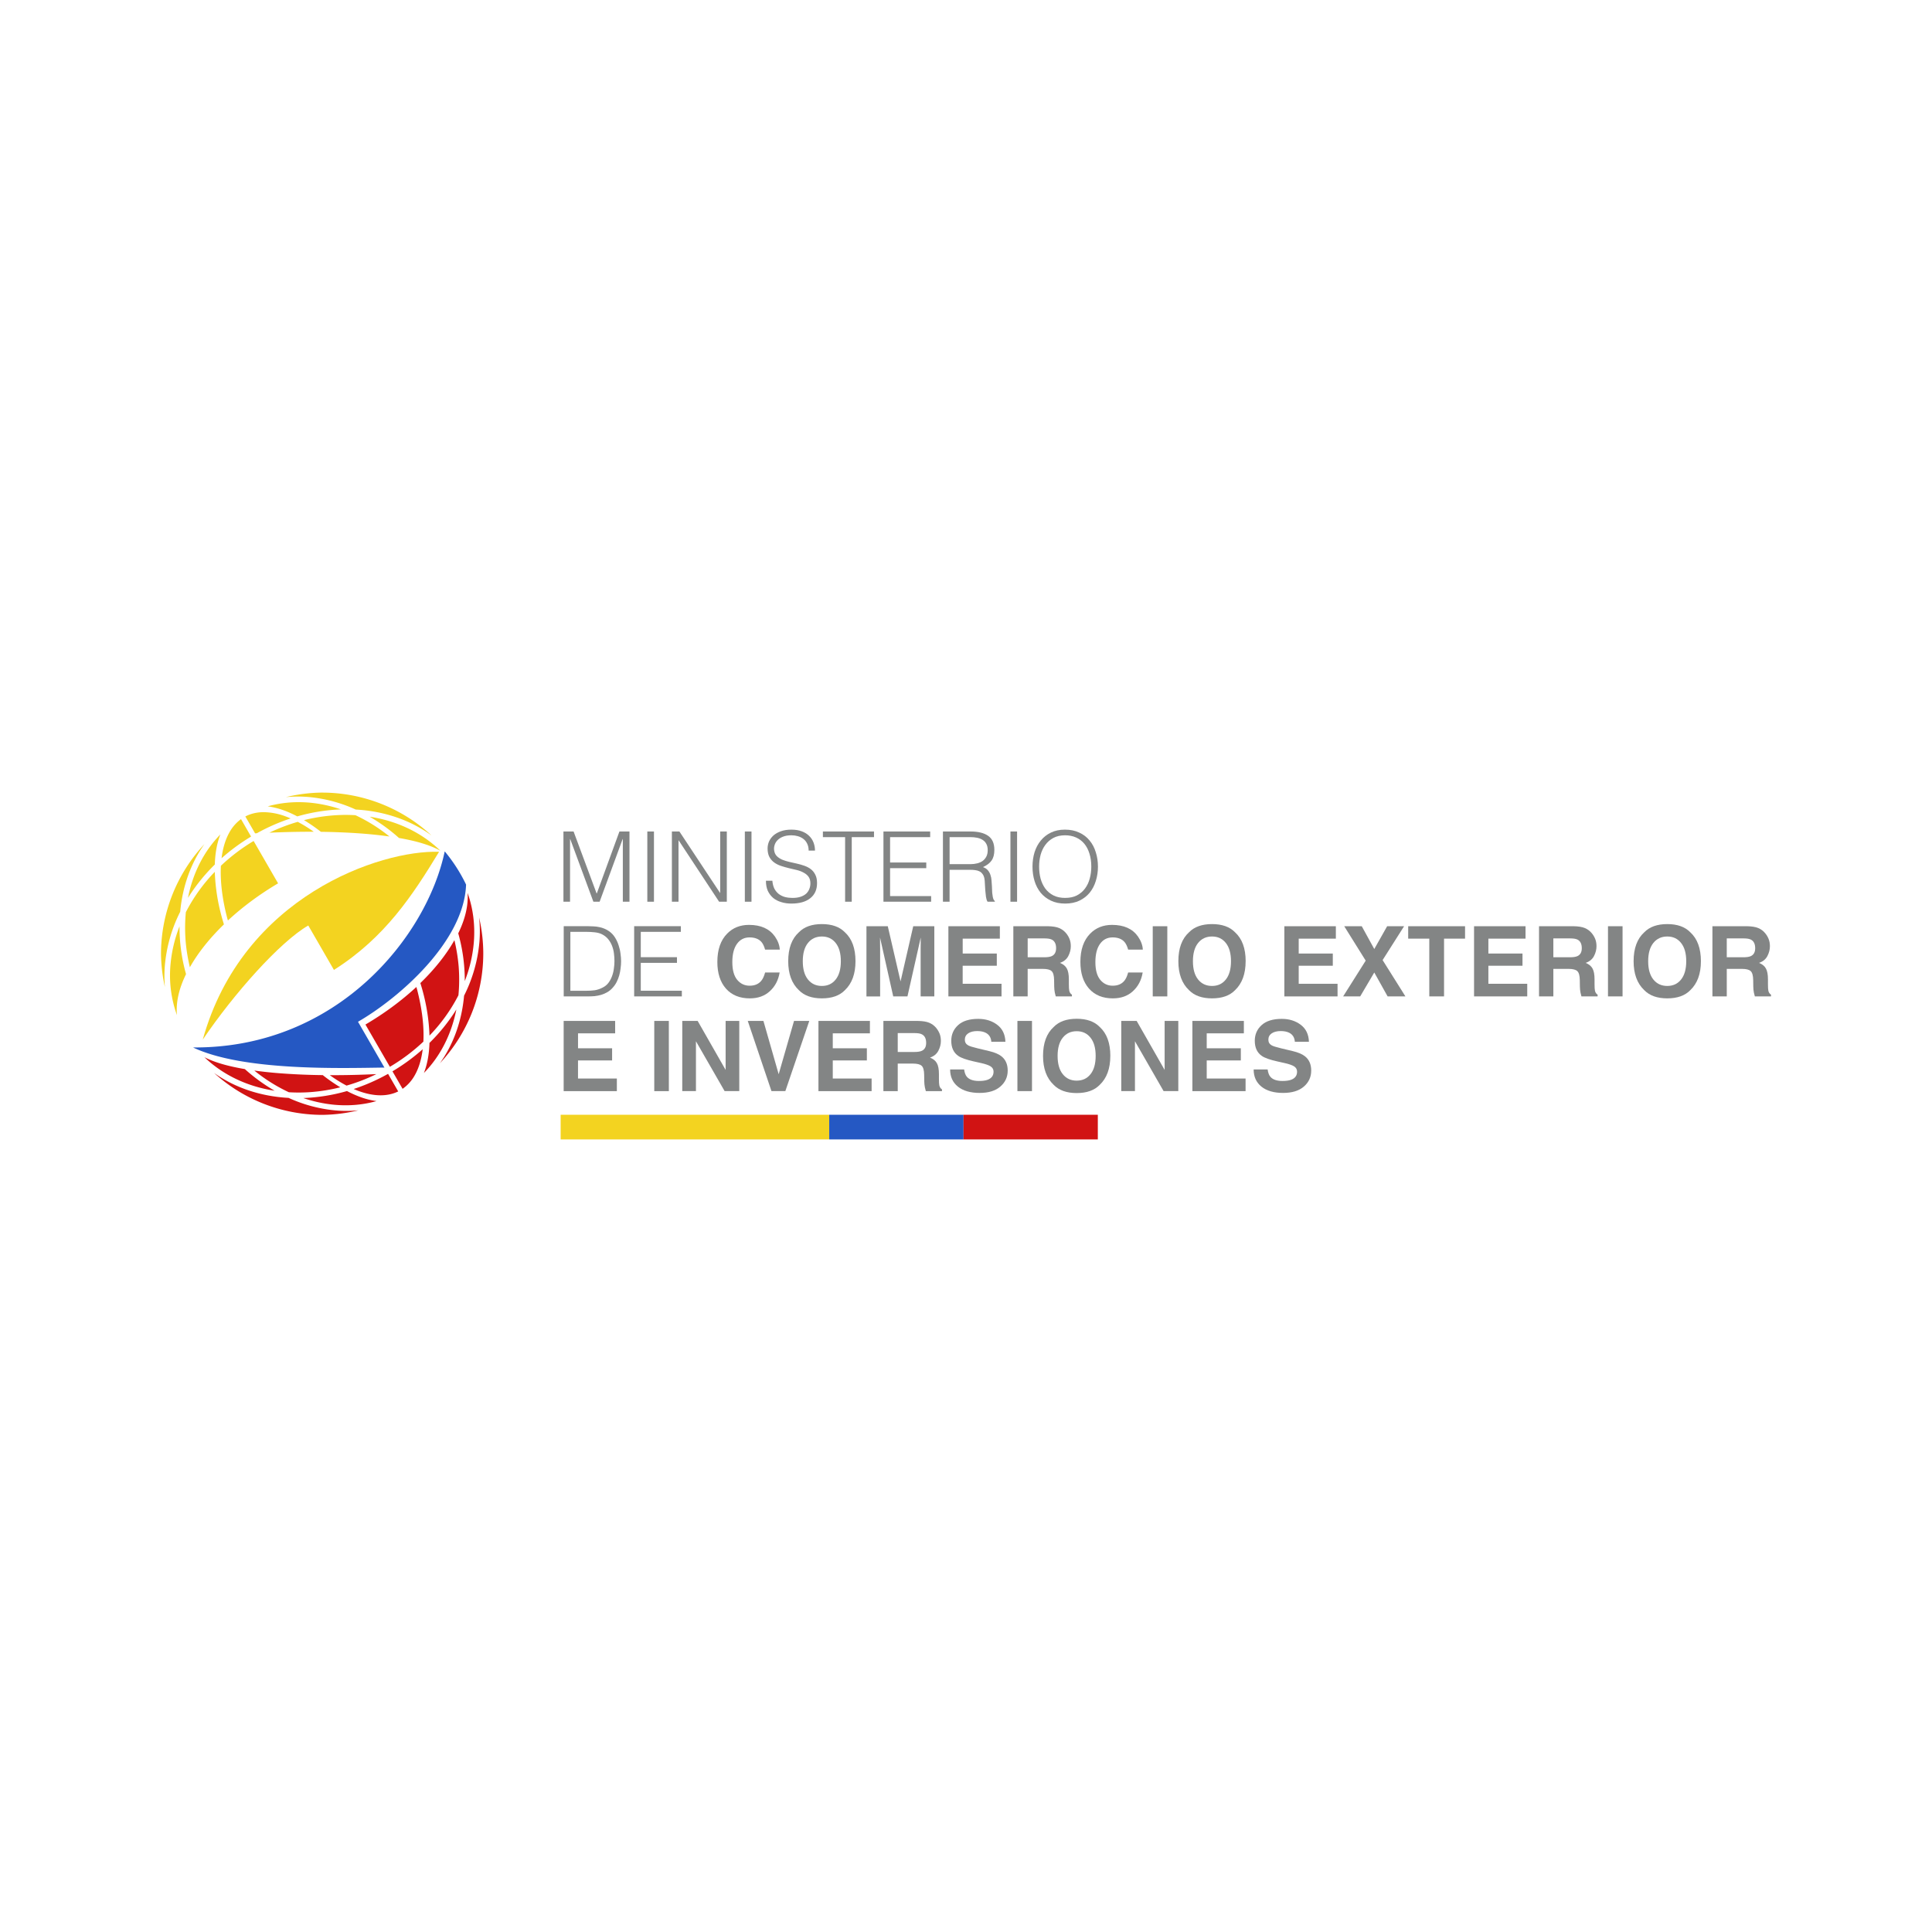 <svg xmlns="http://www.w3.org/2000/svg" xml:space="preserve" width="960" height="960" viewBox="0 0 960 960">
  <g fill="#838585">
    <path d="M279.97 448.06v-34.9h5.04l11.44 30.78h.1l11.24-30.78h4.99v34.9h-3.3v-31.12h-.1l-11.43 31.12h-3.1l-11.5-31.12h-.1v31.12z"/>
    <path d="M321.65 448.06v-34.9h3.3v34.9z"/>
    <path d="M337.25 417.62h-.1v30.44h-3.29v-34.9h3.73l20.17 30.49h.1v-30.49h3.29v34.9h-3.83z"/>
    <path d="M370.11 448.06v-34.9h3.3v34.9z"/>
    <path d="M383.78 437.64q.2 2.32 1.02 3.97.87 1.6 2.18 2.62 1.36 1.02 3.1 1.5 1.75.44 3.73.44 2.33 0 4.03-.58 1.7-.59 2.76-1.55 1.06-1.02 1.55-2.33.53-1.3.53-2.76 0-2.04-.92-3.3-.92-1.26-2.42-2.03-1.46-.83-3.4-1.31-1.88-.49-3.92-.92-1.99-.49-3.93-1.12-1.89-.63-3.39-1.7-1.45-1.06-2.37-2.7-.92-1.7-.92-4.27 0-1.8.72-3.5.78-1.69 2.23-3 1.5-1.3 3.73-2.08t5.14-.78q2.96 0 5.14.83 2.23.82 3.68 2.27 1.46 1.41 2.18 3.3.73 1.89.73 4.02h-3.15q0-1.98-.73-3.44-.68-1.45-1.89-2.37-1.2-.92-2.76-1.36-1.55-.44-3.2-.44-2.52 0-4.26.73-1.7.68-2.72 1.8-1.02 1.1-1.4 2.47-.4 1.35-.15 2.7.3 1.7 1.36 2.72 1.07 1.02 2.62 1.7 1.55.63 3.39 1.07 1.89.38 3.83.87 1.94.43 3.73 1.06 1.84.63 3.25 1.7 1.4 1.07 2.23 2.76.87 1.65.87 4.17 0 4.85-3.35 7.51-3.34 2.67-9.4 2.67-2.71 0-5.04-.73-2.33-.68-4.02-2.08-1.7-1.46-2.67-3.54-.92-2.13-.92-5z"/>
    <path d="M408.89 413.16h25.4v2.81h-11.06v32.09h-3.3v-32.09h-11.04z"/>
    <path d="M438.98 448.06v-34.9h23.22v2.81h-19.92v12.6h17.98v2.82h-17.98v13.86h20.4v2.8z"/>
    <path d="M482.12 429.4q1.84 0 3.39-.39 1.6-.39 2.76-1.21 1.17-.87 1.84-2.18.68-1.31.68-3.15 0-1.94-.72-3.2-.68-1.26-1.9-1.99-1.16-.72-2.7-1.01-1.51-.3-3.16-.3h-10.46v13.43zm-10.28 2.81v15.85h-3.3v-34.9h13.67q5.77 0 8.82 2.18 3.06 2.14 3.06 6.98 0 3.3-1.36 5.24-1.3 1.94-4.31 3.3 1.55.53 2.42 1.54.87 1.02 1.3 2.33.45 1.3.54 2.76.15 1.46.2 2.81.04 2 .14 3.3.15 1.3.3 2.13.19.83.43 1.31.24.44.58.68v.34h-3.63q-.54-.87-.78-2.43-.2-1.55-.34-3.24l-.2-3.3q-.04-1.6-.24-2.61-.29-1.41-.96-2.23-.63-.88-1.56-1.31-.92-.44-2.08-.58-1.11-.15-2.33-.15z"/>
    <path d="M502.08 448.06v-34.9h3.3v34.9z"/>
    <path d="M513.04 430.66q0-3.83 1.02-7.17 1.06-3.35 3.1-5.82 2.03-2.52 5.04-3.97 3-1.46 6.93-1.46 4.07 0 7.12 1.46 3.1 1.4 5.14 3.92 2.08 2.47 3.1 5.87 1.07 3.34 1.07 7.17 0 3.78-1.07 7.12-1.02 3.3-3.05 5.82-2.04 2.47-5.09 3.93-3.05 1.45-7.08 1.45-4.02 0-7.07-1.45-3.06-1.46-5.1-3.93-2.03-2.52-3.04-5.82-1.02-3.34-1.02-7.12zm16.28 15.5q3.4 0 5.82-1.25 2.47-1.31 4.02-3.44 1.6-2.14 2.33-4.95.77-2.8.77-5.86 0-3.64-.92-6.5-.87-2.9-2.57-4.94-1.7-2.03-4.12-3.1-2.42-1.07-5.42-1.07-3.35 0-5.82 1.31-2.42 1.31-4.02 3.5-1.55 2.12-2.33 4.93-.73 2.82-.73 5.87 0 3.1.73 5.91.78 2.81 2.33 4.95 1.6 2.13 4.02 3.39 2.47 1.26 5.91 1.26z"/>
    <path d="M280.11 495.11v-34.9h11.93q1.45 0 2.86.1 1.4.05 2.76.34 1.36.25 2.62.78 1.3.53 2.52 1.4 1.74 1.27 2.85 3.1 1.12 1.8 1.75 3.84.68 1.98.92 4.07.3 2.03.3 3.78 0 1.74-.25 3.54-.2 1.79-.68 3.53-.48 1.7-1.3 3.3-.78 1.55-2 2.86-1.2 1.36-2.66 2.18-1.4.82-3 1.3-1.56.44-3.25.64-1.7.14-3.44.14zm3.3-2.8h7.9q2.23 0 4.17-.25 1.98-.3 4.02-1.36 1.74-.87 2.86-2.37 1.11-1.5 1.74-3.25.68-1.8.92-3.73.3-1.94.3-3.73 0-1.9-.25-3.83-.24-1.99-.92-3.73-.68-1.8-1.84-3.25-1.16-1.5-3-2.47-1.55-.83-3.69-1.07-2.13-.24-4.31-.24h-7.9z"/>
    <path d="M315.11 495.11v-34.9h23.21v2.82H318.4v12.6h17.98v2.81H318.4v13.86h20.4v2.81z"/>
    <path d="M356.45 477.96q0-9.14 4.9-14.08 4.25-4.31 10.83-4.31 8.8 0 12.87 5.77 2.25 3.24 2.42 6.51h-7.3q-.7-2.5-1.81-3.79-2-2.27-5.9-2.27-3.97 0-6.27 3.22-2.3 3.2-2.3 9.06 0 5.87 2.42 8.8 2.44 2.92 6.18 2.92 3.83 0 5.84-2.51 1.11-1.35 1.85-4.05h7.22q-.95 5.7-4.86 9.28-3.88 3.57-9.96 3.57-7.52 0-11.83-4.82-4.3-4.86-4.3-13.3zm15.52-18.8z"/>
    <path d="M408.39 489.91q4.33 0 6.86-3.2 2.56-3.2 2.56-9.09 0-5.86-2.56-9.06-2.53-3.22-6.86-3.22t-6.91 3.2q-2.58 3.2-2.58 9.08 0 5.9 2.58 9.1 2.58 3.19 6.9 3.19zm16.7-12.29q0 9.4-5.27 14.4-3.96 4.06-11.43 4.06-7.48 0-11.43-4.07-5.3-4.99-5.3-14.39 0-9.58 5.3-14.38 3.95-4.07 11.43-4.07 7.47 0 11.43 4.07 5.27 4.8 5.27 14.38zm-16.7-18.45z"/>
    <path d="M453.78 460.24h10.48v34.87h-6.8v-23.6q0-1 .03-2.83l.02-2.84-6.6 29.27h-7.07l-6.56-29.27.02 2.84q.03 1.82.03 2.84v23.6h-6.8v-34.89h10.6l6.35 27.43z"/>
    <path d="M496.82 466.41h-18.46v7.4h16.95v6.06h-16.96v8.97h19.31v6.27h-26.41v-34.87h25.58z"/>
    <path d="M510.65 466.29v9.37h8.25q2.46 0 3.7-.57 2.17-1 2.17-3.93 0-3.17-2.1-4.26-1.19-.61-3.56-.61zm9.98-6.06q3.67.07 5.63.9 1.99.83 3.36 2.44 1.14 1.32 1.8 2.93.66 1.61.66 3.67 0 2.49-1.25 4.9-1.26 2.39-4.14 3.38 2.41.97 3.4 2.77 1.02 1.78 1.02 5.44v2.35q0 2.39.2 3.24.28 1.35 1.32 1.99v.87h-8.03q-.33-1.16-.47-1.87-.28-1.46-.3-3l-.05-3.24q-.05-3.34-1.23-4.45-1.16-1.12-4.38-1.12h-7.53v13.68h-7.12v-34.87z"/>
    <path d="M536.84 477.96q0-9.14 4.9-14.08 4.26-4.31 10.84-4.31 8.8 0 12.87 5.77 2.25 3.24 2.41 6.51h-7.29q-.7-2.5-1.82-3.79-1.99-2.27-5.89-2.27-3.98 0-6.27 3.22-2.3 3.2-2.3 9.06 0 5.87 2.42 8.8 2.43 2.92 6.17 2.92 3.84 0 5.85-2.51 1.11-1.35 1.84-4.05h7.22q-.94 5.7-4.85 9.28-3.88 3.57-9.96 3.57-7.53 0-11.83-4.82-4.31-4.86-4.31-13.3zm15.52-18.8z"/>
    <path d="M580.03 495.11h-7.24v-34.87h7.24zm-3.62-35.56z"/>
    <path d="M602.25 489.91q4.33 0 6.86-3.2 2.56-3.2 2.56-9.09 0-5.86-2.56-9.06-2.53-3.22-6.86-3.22t-6.91 3.2q-2.58 3.2-2.58 9.08 0 5.9 2.58 9.1 2.58 3.19 6.9 3.19zm16.7-12.29q0 9.4-5.27 14.4-3.95 4.06-11.43 4.06-7.48 0-11.43-4.07-5.3-4.99-5.3-14.39 0-9.58 5.3-14.38 3.95-4.07 11.43-4.07 7.48 0 11.43 4.07 5.28 4.8 5.28 14.38zm-16.7-18.45z"/>
    <path d="M663.78 466.41h-18.46v7.4h16.94v6.06h-16.94v8.97h19.3v6.27h-26.43v-34.87h25.59z"/>
    <path d="M675.87 495.11h-8.47l11.21-17.77-10.67-17.1h8.71l6.22 11.33 6.4-11.34h8.42l-10.68 16.83 11.34 18.05h-8.85l-6.63-11.88z"/>
    <path d="M727.98 460.24v6.17h-10.44v28.7h-7.33v-28.7h-10.49v-6.18z"/>
    <path d="M758.03 466.41h-18.46v7.4h16.95v6.06h-16.95v8.97h19.31v6.27h-26.43v-34.87h25.58z"/>
    <path d="M771.85 466.29v9.37h8.26q2.46 0 3.7-.57 2.17-1 2.17-3.93 0-3.17-2.1-4.26-1.19-.61-3.56-.61zm9.99-6.06q3.67.07 5.63.9 1.99.83 3.36 2.44 1.14 1.32 1.8 2.93.66 1.61.66 3.67 0 2.49-1.25 4.9-1.26 2.39-4.14 3.38 2.41.97 3.4 2.77 1.02 1.78 1.02 5.44v2.35q0 2.39.2 3.24.28 1.35 1.32 1.99v.87h-8.03q-.33-1.16-.47-1.87-.28-1.46-.3-3l-.05-3.24q-.05-3.34-1.23-4.45-1.16-1.12-4.38-1.12h-7.53v13.68h-7.12v-34.87z"/>
    <path d="M806.24 495.11H799v-34.87h7.24zm-3.62-35.56z"/>
    <path d="M828.45 489.91q4.34 0 6.87-3.2 2.56-3.2 2.56-9.09 0-5.86-2.56-9.06-2.53-3.22-6.86-3.22t-6.91 3.2q-2.58 3.2-2.58 9.08 0 5.9 2.58 9.1 2.58 3.19 6.9 3.19zm16.72-12.29q0 9.4-5.28 14.4-3.95 4.06-11.43 4.06-7.48 0-11.43-4.07-5.3-4.99-5.3-14.39 0-9.58 5.3-14.38 3.95-4.07 11.43-4.07 7.48 0 11.43 4.07 5.28 4.8 5.28 14.38zm-16.71-18.45z"/>
    <path d="M858.02 466.29v9.37h8.25q2.47 0 3.7-.57 2.17-1 2.17-3.93 0-3.17-2.1-4.26-1.19-.61-3.55-.61zm9.98-6.06q3.67.07 5.63.9 2 .83 3.36 2.44 1.14 1.32 1.8 2.93.67 1.61.67 3.67 0 2.49-1.26 4.9-1.25 2.39-4.14 3.38 2.41.97 3.4 2.77 1.03 1.78 1.03 5.44v2.35q0 2.39.19 3.24.28 1.35 1.32 1.99v.87h-8.02q-.33-1.16-.48-1.87-.28-1.46-.3-3l-.05-3.24q-.05-3.34-1.23-4.45-1.16-1.12-4.38-1.12h-7.52v13.68h-7.13v-34.87z"/>
    <path d="M305.67 513.46h-18.45v7.41h16.93v6.06h-16.94v8.97h19.3v6.27h-26.43v-34.88h25.58z"/>
    <path d="M332.35 542.17h-7.25v-34.88h7.24zm-3.63-35.57z"/>
    <path d="M339.02 507.29h7.64l13.9 24.35v-24.35h6.78v34.88h-7.28l-14.25-24.78v24.78h-6.8zm14.43-.07z"/>
    <path d="M394.55 507.29h7.58l-11.9 34.88h-6.89l-11.78-34.88h7.78l7.58 26.48z"/>
    <path d="M432.25 513.46H413.8v7.41h16.94v6.06H413.8v8.97h19.3v6.27h-26.42v-34.88h25.58z"/>
    <path d="M446.08 513.34v9.38h8.26q2.46 0 3.69-.57 2.17-1 2.17-3.93 0-3.17-2.1-4.26-1.18-.62-3.55-.62zm9.98-6.05q3.67.07 5.64.9 1.98.82 3.36 2.43 1.13 1.33 1.8 2.94.66 1.6.66 3.67 0 2.48-1.26 4.9-1.25 2.38-4.14 3.38 2.42.97 3.4 2.77 1.03 1.77 1.03 5.44v2.34q0 2.4.19 3.24.28 1.35 1.32 2v.87h-8.02q-.33-1.16-.47-1.87-.29-1.47-.31-3l-.05-3.25q-.05-3.34-1.23-4.45-1.16-1.11-4.38-1.11h-7.52v13.68h-7.13v-34.88z"/>
    <path d="M479.07 531.4q.33 2.4 1.3 3.57 1.77 2.16 6.08 2.16 2.58 0 4.19-.57 3.05-1.09 3.05-4.05 0-1.72-1.51-2.67-1.52-.92-4.76-1.63l-3.7-.83q-5.44-1.23-7.52-2.68-3.52-2.41-3.52-7.55 0-4.68 3.4-7.78 3.41-3.1 10.01-3.1 5.52 0 9.4 2.93 3.9 2.91 4.1 8.47h-7.01q-.2-3.14-2.75-4.47-1.7-.87-4.23-.87-2.82 0-4.5 1.13-1.68 1.14-1.68 3.17 0 1.87 1.66 2.8 1.06.61 4.54 1.44l6.01 1.44q3.95.95 5.96 2.54 3.13 2.46 3.13 7.12 0 4.78-3.67 7.95-3.64 3.15-10.32 3.15-6.81 0-10.72-3.1-3.9-3.13-3.9-8.57zm7.07-25.18z"/>
    <path d="M512.79 542.17h-7.24v-34.88h7.24zm-3.62-35.57z"/>
    <path d="M535.01 536.96q4.33 0 6.86-3.2 2.56-3.19 2.56-9.08 0-5.87-2.56-9.06-2.53-3.22-6.86-3.22t-6.91 3.2q-2.58 3.19-2.58 9.08 0 5.9 2.58 9.09 2.58 3.2 6.9 3.2zm16.7-12.28q0 9.4-5.27 14.39-3.95 4.07-11.43 4.07-7.48 0-11.43-4.07-5.3-5-5.3-14.39 0-9.58 5.3-14.39 3.95-4.07 11.43-4.07 7.48 0 11.43 4.07 5.28 4.8 5.28 14.39zm-16.7-18.46z"/>
    <path d="M557.15 507.29h7.65l13.9 24.35v-24.35h6.79v34.88h-7.3l-14.24-24.78v24.78h-6.8zm14.44-.07z"/>
    <path d="M618.07 513.46h-18.46v7.41h16.95v6.06h-16.95v8.97h19.31v6.27h-26.43v-34.88h25.58z"/>
    <path d="M629.88 531.4q.33 2.4 1.3 3.57 1.78 2.16 6.08 2.16 2.58 0 4.2-.57 3.05-1.09 3.05-4.05 0-1.72-1.52-2.67-1.51-.92-4.76-1.63l-3.69-.83q-5.44-1.23-7.52-2.68-3.53-2.41-3.53-7.55 0-4.68 3.4-7.78 3.42-3.1 10.02-3.1 5.51 0 9.4 2.93 3.9 2.91 4.09 8.47h-7q-.2-3.14-2.75-4.47-1.7-.87-4.24-.87-2.81 0-4.5 1.13-1.67 1.14-1.67 3.17 0 1.87 1.65 2.8 1.07.61 4.55 1.44l6 1.44q3.96.95 5.97 2.54 3.12 2.46 3.12 7.12 0 4.78-3.66 7.95-3.65 3.15-10.32 3.15-6.82 0-10.72-3.1-3.9-3.13-3.9-8.57zm7.08-25.18z"/>
  </g>
  <g fill="#f3d320">
    <path d="M160.07 393.83a80.07 80.07 0 0 0-18.03 2.26 62.6 62.6 0 0 1 11.64-.03 71.8 71.8 0 0 1 23.07 6.2c14.53.79 27.46 5.42 37.68 12.88a80.07 80.07 0 0 0-54.36-21.3zm-11.63 4.76c-5.4 0-10.55.72-15.4 2.08 2.66.36 5.47 1.05 8.46 2.17 2.06.77 4.14 1.73 6.22 2.82a90.68 90.68 0 0 1 21.71-3.47 67.03 67.03 0 0 0-15.52-3.35 61.22 61.22 0 0 0-5.47-.25zm-17.4 4.97c-3.41 0-6.47.74-9.13 2.14l4.84 8.38.87-.04a96.17 96.17 0 0 1 16.8-7.37c-.72-.3-1.44-.6-2.14-.86a32.13 32.13 0 0 0-11.25-2.25zm40.18 1.36a87.53 87.53 0 0 0-20.17 2.6 82.47 82.47 0 0 1 8.4 5.8c7.3.1 14.64.4 21.68.97 4.27.35 8.41.8 12.37 1.35a81.77 81.77 0 0 0-16.89-10.57 81.9 81.9 0 0 0-5.39-.15zm12.46.9a87.75 87.75 0 0 1 14.58 10.57c8.23 1.42 15.4 3.44 20.6 6.36-9-8.76-21.12-14.78-35.18-16.93zm-63.92 1.2a20.05 20.05 0 0 0-5.5 6.13c-2.1 3.55-3.52 8.03-4.17 13.3a97.06 97.06 0 0 1 14.67-10.76l-.84-1.44zm28.18 1.35a92.47 92.47 0 0 0-14.1 5.39c6.97-.3 14.37-.5 22.07-.46a67.76 67.76 0 0 0-7.97-4.93zm-38.44 6.27c-7.98 8.13-13.63 18.94-16.1 31.52a90.16 90.16 0 0 1 13.34-16.58c.17-5.73 1.11-10.75 2.76-14.94zm16.53 3.25-.27.15a93.4 93.4 0 0 0-16 12.16c-.38 7.45.6 16.23 3.16 26.05.1.38.22.75.33 1.13a41.28 80.07 60 0 1 24.93-18.45zm-24.44 1.54A80.07 80.07 0 0 0 80 473.9a80.07 80.07 0 0 0 1.94 16.57c-.3-3.48-.32-7.06-.02-10.73a73.32 73.32 0 0 1 7.62-26.69c1.18-12.9 5.44-24.38 12.05-33.62zm5.14 13.78a84.35 84.35 0 0 0-14.38 20.04c-.45 4.65-.5 9.5-.1 14.5.37 4.37 1.1 8.66 2.1 12.87a41.28 80.07 60 0 1 16.92-21.3c-.42-1.39-.85-2.76-1.21-4.14a96.58 96.58 0 0 1-3.33-21.97zM89.2 460.3a68.71 68.71 0 0 0-4.5 19.24 58.4 58.4 0 0 0 3.22 24.87 41.28 80.07 60 0 1 1.78-13.7 41.28 80.07 60 0 1 2.74-6.67 86.14 86.14 0 0 1-3.24-23.73z"/>
    <path d="M100.75 516.59c19.8-71.35 88.46-94.34 117.42-93.33-13.02 21.41-26.74 42.53-52.24 58.69l-12.75-22.08c-14.09 8.14-37.04 33.95-52.43 56.72z"/>
    <path d="M278.58 553.92h133.46v12.25H278.58Z"/>
  </g>
  <g fill="#2558c3">
    <path d="M220.98 423.04c-8.87 42.24-53.33 97.87-124.93 97.43a79.36 79.36 0 0 0 .07.1c25.07 11.77 73.79 10.15 94.9 9.9l-13.13-22.76c20.3-11.72 52.71-39.83 53.7-68.17a79.36 79.36 0 0 0-10.61-16.5z"/>
    <path d="M412.04 553.92h66.73v12.25h-66.73z"/>
  </g>
  <g fill="#d11313">
    <path d="M232.33 443.66a41.28 80.07 60 0 1-1.9 13.44 41.28 80.07 60 0 1-2.73 6.67 86.16 86.16 0 0 1 3.24 23.73 68.7 68.7 0 0 0 4.5-19.23c.72-8.82-.43-17.1-3.11-24.6zm5.73 12.22c.43 3.93.5 8 .16 12.18a73.31 73.31 0 0 1-7.62 26.68c-1.17 12.9-5.43 24.37-12.03 33.6a80.07 80.07 0 0 0 21.57-54.44 80.07 80.07 0 0 0-2.08-18.02zm-12.27 11.3a41.28 80.07 60 0 1-16.92 21.3c.42 1.38.85 2.76 1.21 4.14a96.6 96.6 0 0 1 3.33 21.96 84.34 84.34 0 0 0 14.38-20.03c.45-4.65.5-9.5.1-14.5a87.04 87.04 0 0 0-2.1-12.88zm-18.9 23.24a41.28 80.07 60 0 1-25.3 18.67l12.14 21a93.44 93.44 0 0 0 16.64-12.5c.4-7.45-.6-16.23-3.16-26.05l-.33-1.12zm19.86 11.2a90.15 90.15 0 0 1-13.35 16.6c-.17 5.73-1.12 10.75-2.76 14.94 7.98-8.13 13.63-18.95 16.11-31.53zm-16.7 19.73a97.24 97.24 0 0 1-15.03 10.98l.55.97 4.47 7.73a19.94 19.94 0 0 0 5.85-6.38c2.1-3.55 3.5-8.04 4.15-13.3zm-108.48 3.96c8.97 8.61 20.97 14.54 34.89 16.67a87.8 87.8 0 0 1-14.8-10.76c-7.92-1.34-14.89-3.21-20.09-5.91zm24.81 6.65a81.93 81.93 0 0 0 17.15 10.77c3.55.21 7.19.2 10.92-.08a87.55 87.55 0 0 0 14.64-2.38 83.02 83.02 0 0 1-8.71-6.05 329 329 0 0 1-22-.97c-4.15-.33-8.15-.77-12-1.3zm-20.01 1.18a80.07 80.07 0 0 0 53.7 20.83 80.07 80.07 0 0 0 18.02-2.26c-3.75.36-7.63.39-11.63.03a71.8 71.8 0 0 1-23.07-6.21c-14.22-.76-26.9-5.2-37.02-12.39zm86.46.45a96.14 96.14 0 0 1-17.1 7.53c.71.3 1.43.6 2.14.87 7.95 2.98 14.72 2.93 20 .33zm-5.84.13c-7.25.34-15.02.56-23.12.52 2.78 2 5.56 3.75 8.33 5.19a92.02 92.02 0 0 0 14.8-5.7zm-14.58 8.42a90.67 90.67 0 0 1-21.7 3.47 67.02 67.02 0 0 0 15.52 3.35c7.4.67 14.4-.02 20.87-1.84a38.57 38.57 0 0 1-8.46-2.17 55.48 55.48 0 0 1-6.23-2.81z"/>
    <path d="M478.77 553.92h66.73v12.25h-66.73z"/>
  </g>
</svg>
